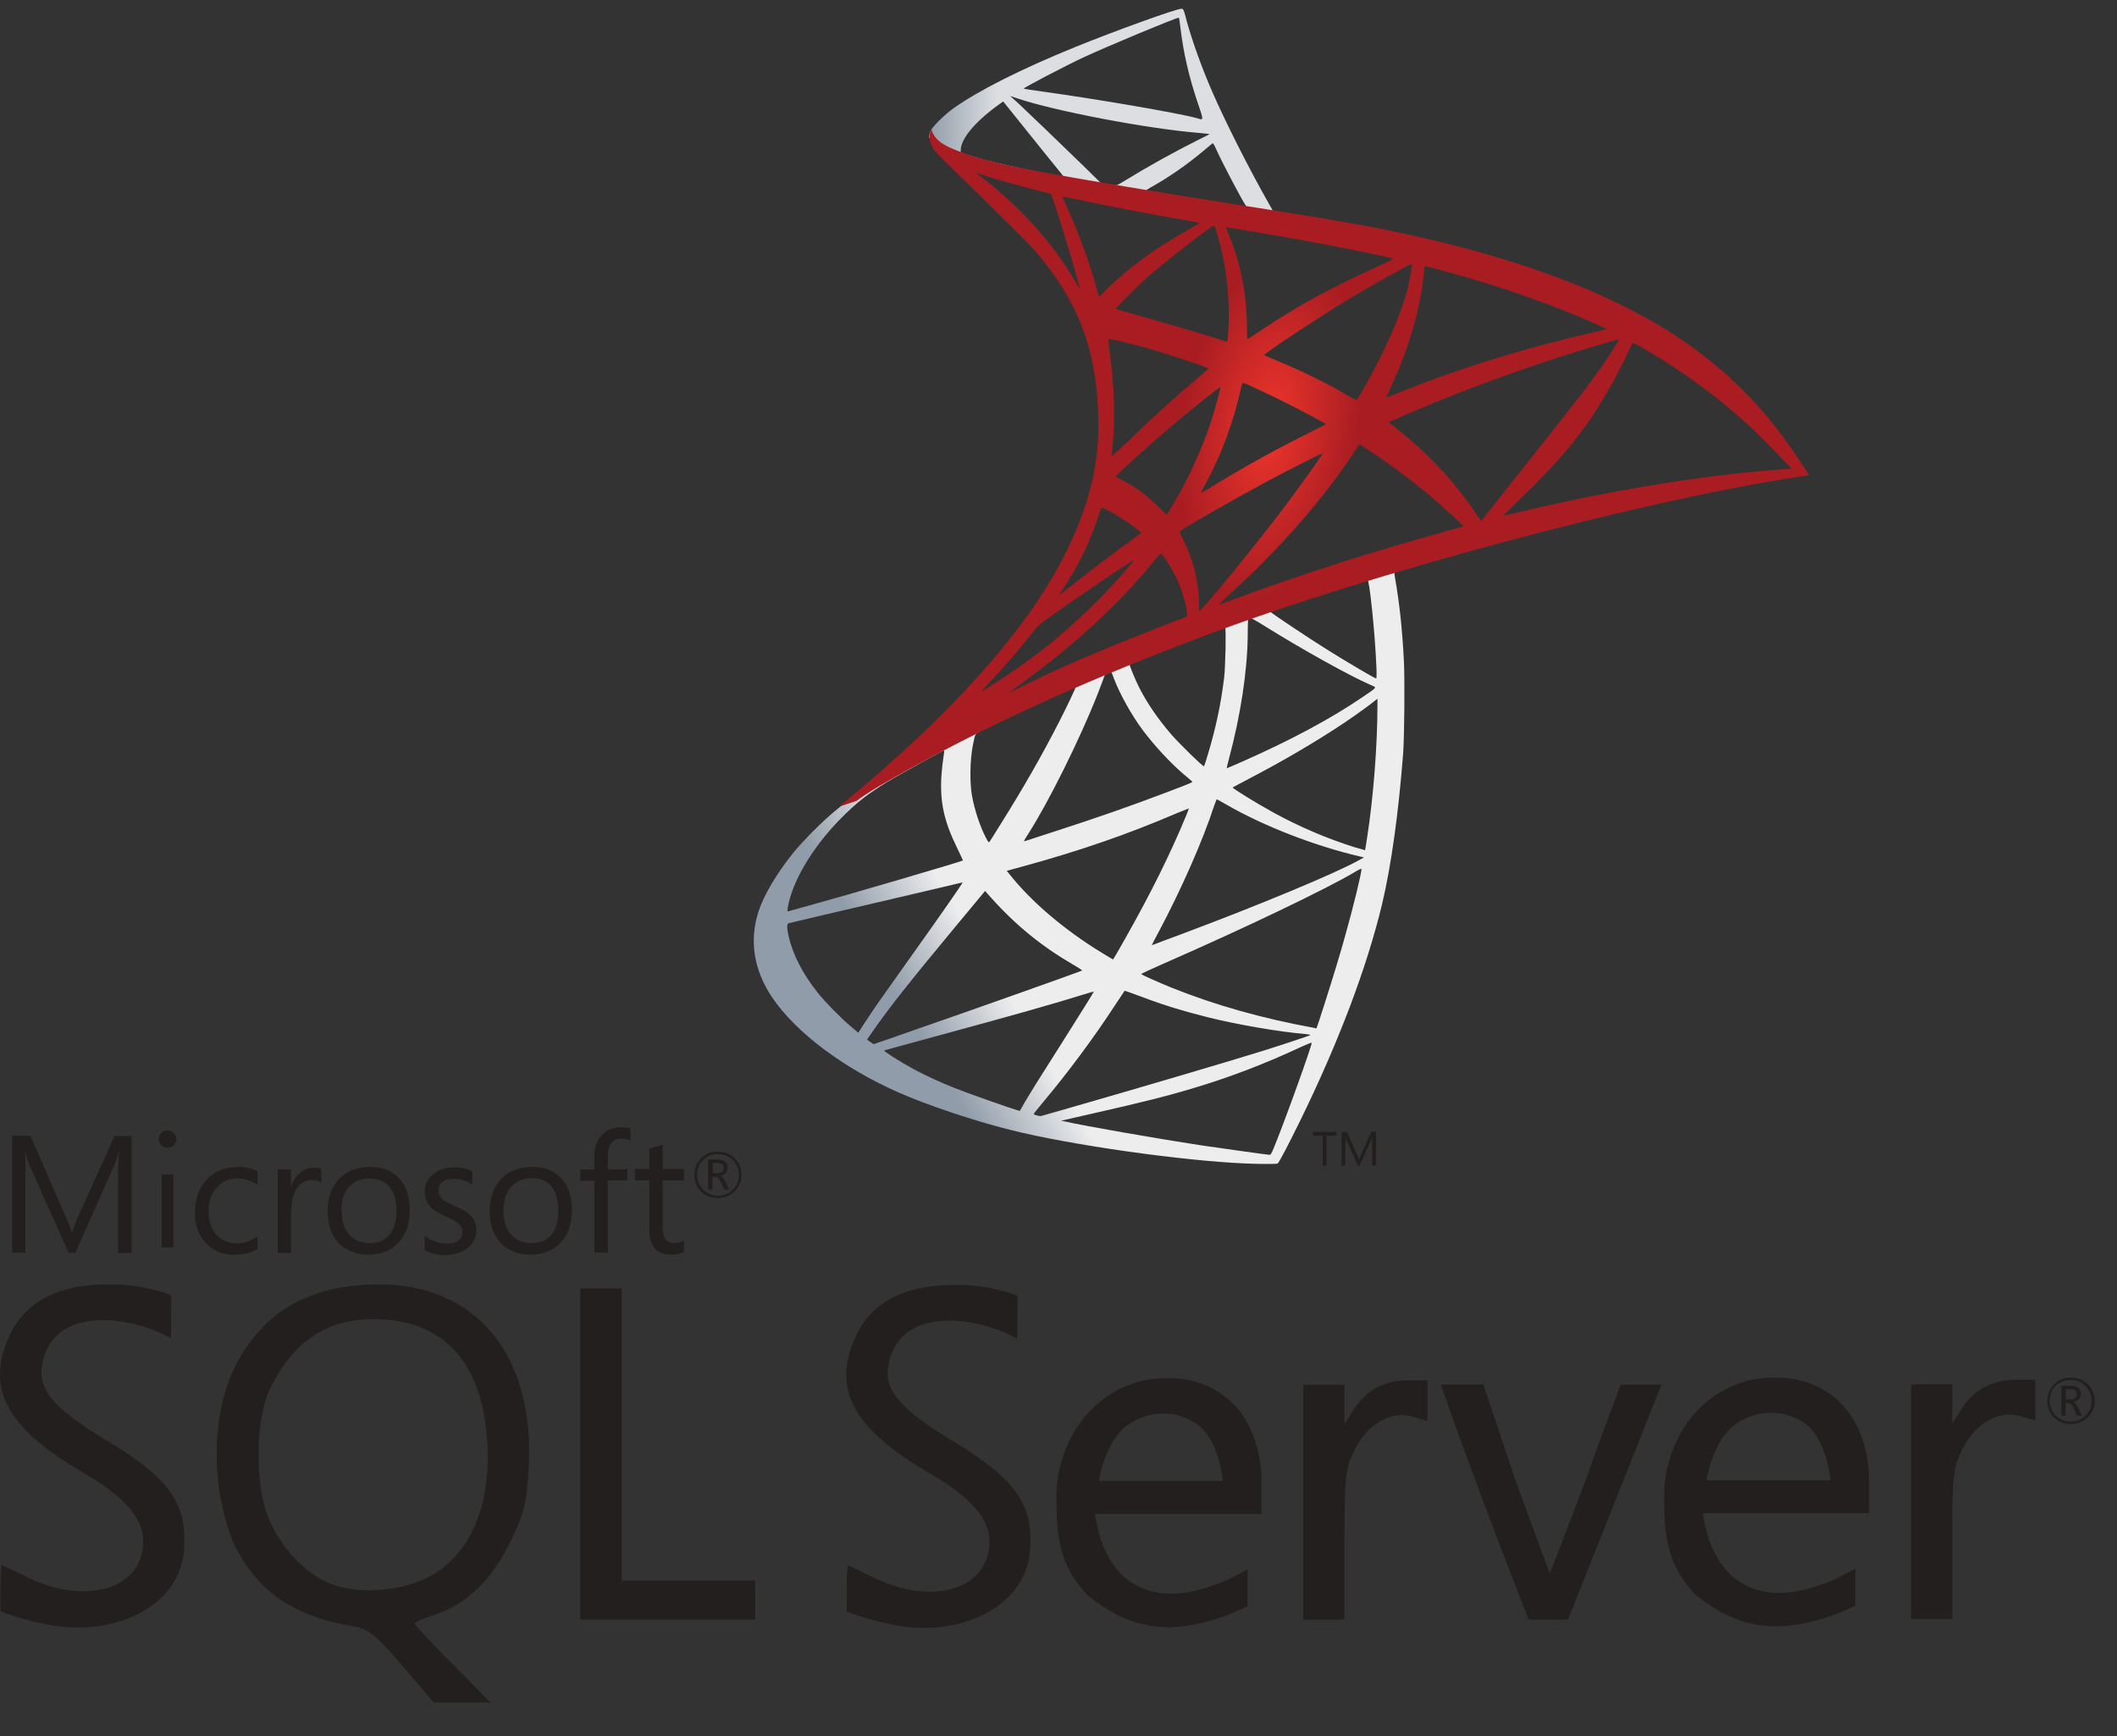 <svg xmlns="http://www.w3.org/2000/svg" width="50" height="41" viewBox="0 0 50 41" fill="none"><rect x="0" y="0" width="50" height="41" fill="#333333" stroke="none"/><path d="M33.541 12.943L28.077 14.727L23.323 16.825L21.994 17.176C21.655 17.498 21.3 17.825 20.916 18.155C20.494 18.518 20.102 18.849 19.801 19.088C19.466 19.353 18.971 19.848 18.719 20.162C18.343 20.633 18.046 21.133 17.918 21.517C17.69 22.211 17.802 22.913 18.24 23.561C18.801 24.387 19.921 25.229 21.226 25.803C21.89 26.097 23.01 26.473 23.852 26.683C25.252 27.038 27.961 27.422 29.452 27.48C29.753 27.493 30.158 27.493 30.175 27.48C30.208 27.46 30.439 27.018 30.708 26.468C31.624 24.598 32.285 22.842 32.645 21.343C32.859 20.435 33.029 19.225 33.14 17.792C33.169 17.391 33.181 16.049 33.157 15.595C33.119 14.851 33.053 14.248 32.95 13.658C32.934 13.571 32.929 13.492 32.938 13.488C32.954 13.476 33.004 13.46 33.677 13.265L33.541 12.943V12.943H33.541V12.943ZM32.294 13.674C32.343 13.674 32.475 14.942 32.508 15.743C32.517 15.912 32.512 16.024 32.504 16.024C32.471 16.024 31.806 15.632 31.331 15.334C30.918 15.074 30.134 14.554 30.01 14.455C29.968 14.426 29.973 14.422 30.311 14.306C30.885 14.112 32.248 13.674 32.294 13.674ZM29.51 14.591C29.547 14.591 29.642 14.645 29.869 14.785C30.72 15.318 31.876 15.962 32.372 16.177C32.525 16.243 32.541 16.218 32.19 16.458C31.439 16.97 30.501 17.474 29.353 17.982C29.151 18.073 28.981 18.143 28.977 18.143C28.969 18.143 28.994 18.04 29.027 17.916C29.303 16.887 29.46 15.846 29.469 15.012C29.473 14.599 29.473 14.599 29.51 14.587C29.502 14.591 29.506 14.591 29.51 14.591ZM28.936 14.81C28.961 14.835 28.944 15.76 28.911 16.012C28.837 16.615 28.721 17.176 28.531 17.808C28.486 17.961 28.444 18.089 28.436 18.097C28.42 18.118 27.854 17.564 27.668 17.35C27.346 16.978 27.094 16.606 26.908 16.243C26.813 16.057 26.665 15.694 26.677 15.681C26.743 15.636 28.919 14.793 28.936 14.81ZM26.235 15.871C26.239 15.871 26.243 15.871 26.247 15.875C26.256 15.884 26.285 15.95 26.309 16.024C26.442 16.383 26.739 16.912 26.995 17.251C27.276 17.622 27.643 18.019 27.949 18.279C28.048 18.361 28.139 18.44 28.151 18.452C28.176 18.477 28.184 18.473 27.511 18.729C26.731 19.026 25.88 19.324 24.905 19.638C24.672 19.713 24.44 19.788 24.207 19.865C24.17 19.877 24.183 19.857 24.29 19.687C24.773 18.931 25.508 17.449 25.921 16.4C25.991 16.218 26.061 16.036 26.074 15.995C26.09 15.937 26.111 15.917 26.165 15.888C26.194 15.88 26.223 15.871 26.235 15.871ZM25.409 16.214C25.421 16.222 25.211 16.664 25.004 17.069C24.604 17.849 24.166 18.618 23.579 19.551C23.48 19.712 23.386 19.861 23.373 19.877C23.352 19.906 23.344 19.898 23.278 19.77C23.138 19.493 23.022 19.138 22.96 18.812C22.898 18.489 22.91 17.928 22.981 17.581C23.034 17.325 23.03 17.329 23.154 17.267C23.683 16.999 25.392 16.198 25.409 16.214ZM32.533 16.503V16.677C32.533 17.598 32.434 18.861 32.289 19.782C32.264 19.943 32.244 20.075 32.24 20.08C32.24 20.08 32.12 20.047 31.98 20.005C31.36 19.811 30.687 19.526 30.08 19.192C29.679 18.973 29.097 18.613 29.113 18.597C29.117 18.593 29.291 18.502 29.493 18.395C30.303 17.973 31.079 17.519 31.752 17.069C32.004 16.9 32.384 16.627 32.467 16.553L32.533 16.503ZM22.291 17.726C22.308 17.726 22.303 17.759 22.279 17.907C22.262 18.015 22.241 18.213 22.233 18.349C22.2 18.952 22.299 19.398 22.597 20.009C22.679 20.179 22.745 20.319 22.741 20.323C22.712 20.348 19.978 21.149 19.119 21.384C18.863 21.455 18.64 21.517 18.624 21.521C18.595 21.529 18.591 21.525 18.603 21.455C18.698 20.848 19.161 20.055 19.805 19.386C20.234 18.94 20.577 18.68 21.163 18.345C21.585 18.105 22.233 17.746 22.283 17.73C22.283 17.726 22.287 17.726 22.291 17.726ZM28.734 18.878C28.738 18.874 28.837 18.927 28.956 18.997C29.84 19.51 31.071 19.985 32.12 20.228L32.215 20.249L32.083 20.323C31.534 20.629 29.729 21.38 27.883 22.07C27.614 22.169 27.35 22.268 27.3 22.289C27.251 22.31 27.205 22.322 27.205 22.318C27.205 22.314 27.28 22.169 27.375 21.992C27.891 21.025 28.411 19.848 28.676 19.03C28.709 18.952 28.729 18.882 28.734 18.878ZM28.077 19.093C28.081 19.097 28.048 19.183 28.007 19.282C27.647 20.154 27.177 21.104 26.574 22.169C26.421 22.442 26.293 22.661 26.289 22.661C26.285 22.661 26.161 22.586 26.012 22.495C25.136 21.959 24.36 21.298 23.852 20.658L23.778 20.567L24.154 20.464C25.5 20.096 26.644 19.7 27.779 19.212C27.941 19.146 28.073 19.093 28.077 19.093ZM32.157 20.517C32.161 20.612 31.951 21.463 31.777 22.078C31.633 22.595 31.509 22.999 31.282 23.714C31.183 24.028 31.096 24.288 31.092 24.288C31.088 24.288 31.063 24.284 31.038 24.276C29.811 24.052 28.713 23.743 27.68 23.33C27.391 23.214 26.978 23.028 26.954 23.008C26.945 22.999 27.193 22.884 27.507 22.747C29.386 21.925 31.335 20.992 32.004 20.592C32.083 20.542 32.145 20.517 32.157 20.517ZM22.737 20.839C22.745 20.848 22.221 21.604 21.486 22.632C21.23 22.991 20.932 23.412 20.821 23.569C20.709 23.726 20.54 23.974 20.445 24.123L20.271 24.391L20.086 24.234C19.867 24.052 19.487 23.664 19.317 23.45C18.962 23.008 18.723 22.541 18.628 22.116C18.582 21.917 18.582 21.818 18.624 21.806C18.686 21.789 19.788 21.529 20.821 21.29C21.395 21.157 22.06 21 22.299 20.943C22.539 20.885 22.733 20.839 22.737 20.839ZM23.266 21.042L23.398 21.191C23.992 21.855 24.6 22.347 25.335 22.776C25.467 22.851 25.566 22.917 25.558 22.921C25.529 22.942 23.005 23.838 21.837 24.242C21.18 24.474 20.639 24.66 20.635 24.66C20.631 24.66 20.594 24.635 20.552 24.606L20.478 24.552L20.598 24.379C20.986 23.817 21.473 23.202 22.535 21.922L23.266 21.042ZM26.561 23.4C26.565 23.396 26.747 23.462 26.97 23.544C27.507 23.747 27.932 23.875 28.502 24.019C29.204 24.197 30.22 24.37 30.819 24.42C30.91 24.428 30.96 24.436 30.943 24.449C30.914 24.465 30.307 24.668 29.861 24.808C29.151 25.031 26.983 25.671 25.215 26.179C24.889 26.274 24.608 26.353 24.591 26.357C24.55 26.365 24.414 26.328 24.414 26.311C24.414 26.303 24.513 26.175 24.633 26.035C25.227 25.324 25.818 24.532 26.309 23.78C26.446 23.573 26.561 23.404 26.561 23.4ZM25.834 23.421C25.838 23.425 25.545 23.895 25.033 24.705C24.814 25.048 24.571 25.436 24.484 25.572C24.401 25.704 24.277 25.911 24.207 26.026L24.087 26.237L24.026 26.221C23.877 26.179 22.832 25.812 22.555 25.7C22.212 25.564 21.857 25.399 21.593 25.258C21.263 25.081 20.85 24.816 20.883 24.808C20.891 24.804 21.457 24.651 22.138 24.465C23.947 23.974 24.951 23.689 25.607 23.483C25.727 23.445 25.83 23.416 25.834 23.421ZM30.976 24.626H30.98C30.997 24.668 30.328 26.526 30.084 27.113C30.03 27.245 30.01 27.278 29.981 27.274C29.911 27.27 28.94 27.133 28.349 27.047C27.321 26.89 25.595 26.588 25.161 26.489L25.062 26.468L25.677 26.328C26.999 26.031 27.635 25.869 28.279 25.671C29.093 25.424 29.898 25.114 30.712 24.734C30.84 24.676 30.947 24.631 30.976 24.626Z" fill="url(#paint0_linear_1437_15102)"></path><path d="M27.907 0.207C27.816 0.194 26.35 0.723 25.404 1.107C24.128 1.627 23.137 2.123 22.526 2.553C22.299 2.714 22.014 2.999 21.968 3.11C21.952 3.151 21.943 3.201 21.943 3.25L22.497 3.775L23.814 4.196L26.949 4.758L30.533 5.373L30.571 5.064C30.558 5.064 30.55 5.059 30.538 5.059L30.067 4.985L29.972 4.816C29.485 3.957 28.948 2.891 28.634 2.173C28.39 1.615 28.159 0.971 28.031 0.508C27.96 0.227 27.952 0.211 27.907 0.207V0.207H27.907V0.207ZM27.841 0.417H27.845C27.849 0.422 27.866 0.537 27.882 0.673C27.952 1.252 28.08 1.809 28.283 2.412C28.436 2.866 28.436 2.842 28.258 2.788C27.837 2.672 25.949 2.346 24.582 2.156C24.363 2.127 24.178 2.098 24.178 2.094C24.161 2.078 25.165 1.553 25.607 1.347C26.172 1.086 27.725 0.438 27.841 0.417ZM23.86 2.268L24.021 2.321C24.896 2.619 27.097 3.04 28.312 3.139C28.448 3.151 28.564 3.164 28.567 3.164C28.572 3.168 28.456 3.23 28.307 3.3C27.721 3.593 27.077 3.953 26.631 4.229C26.499 4.312 26.379 4.378 26.362 4.378C26.346 4.378 26.259 4.361 26.168 4.349L26.003 4.324L25.59 3.919C24.863 3.213 24.293 2.668 24.074 2.462L23.86 2.268ZM23.694 2.396L24.277 3.122C24.595 3.523 24.917 3.915 24.987 4.002C25.057 4.089 25.115 4.159 25.111 4.163C25.094 4.176 24.268 4.014 23.831 3.915C23.381 3.812 23.195 3.763 22.918 3.676L22.691 3.602V3.544C22.695 3.267 23.046 2.854 23.641 2.433L23.694 2.396ZM28.642 3.387C28.659 3.387 28.679 3.424 28.729 3.535C28.869 3.845 29.307 4.679 29.414 4.84C29.447 4.894 29.505 4.898 28.923 4.803C27.523 4.576 27.073 4.502 27.073 4.494C27.073 4.489 27.114 4.461 27.168 4.432C27.601 4.192 28.039 3.887 28.427 3.56C28.522 3.482 28.609 3.407 28.625 3.395C28.63 3.387 28.638 3.383 28.642 3.387Z" fill="url(#paint1_linear_1437_15102)"></path><path d="M21.997 3.052C21.997 3.052 21.906 3.197 21.993 3.412C22.046 3.544 22.203 3.705 22.381 3.87C22.381 3.87 24.219 5.662 24.442 5.918C25.457 7.091 25.899 8.248 25.941 9.842C25.966 10.866 25.771 11.766 25.288 12.811C24.429 14.686 22.616 16.755 19.82 19.051L20.229 18.915C20.494 18.717 20.853 18.506 21.695 18.044C23.64 16.978 25.829 15.999 28.514 14.992C32.379 13.538 38.735 11.836 42.353 11.283L42.729 11.225L42.671 11.134C42.34 10.622 42.113 10.304 41.841 9.966C41.048 8.983 40.086 8.186 38.908 7.525C37.289 6.62 35.196 5.914 32.544 5.39C32.045 5.291 30.946 5.101 30.054 4.964C28.163 4.671 26.94 4.469 25.594 4.238C25.111 4.155 24.388 4.031 23.909 3.928C23.661 3.874 23.186 3.763 22.814 3.635C22.517 3.519 22.088 3.403 21.997 3.052ZM23.062 4.085C23.066 4.081 23.133 4.105 23.219 4.134C23.376 4.188 23.578 4.25 23.818 4.316C23.999 4.366 24.181 4.414 24.363 4.461C24.611 4.522 24.817 4.58 24.822 4.58C24.851 4.609 25.268 5.943 25.408 6.455C25.462 6.649 25.503 6.814 25.499 6.814C25.495 6.819 25.449 6.748 25.396 6.653C24.913 5.803 24.148 4.94 23.265 4.246C23.149 4.163 23.062 4.089 23.062 4.085ZM25.094 4.646C25.115 4.646 25.206 4.659 25.317 4.684C26.019 4.84 27.279 5.08 28.084 5.216C28.221 5.237 28.328 5.262 28.328 5.27C28.328 5.278 28.278 5.307 28.216 5.34C28.08 5.41 27.531 5.737 27.349 5.861C26.891 6.166 26.478 6.497 26.18 6.794C26.061 6.914 25.957 7.013 25.957 7.013C25.957 7.013 25.933 6.943 25.912 6.856C25.763 6.282 25.453 5.431 25.173 4.832C25.127 4.737 25.09 4.651 25.09 4.642C25.09 4.651 25.09 4.646 25.094 4.646ZM28.671 5.328C28.695 5.336 28.737 5.476 28.819 5.786C28.972 6.385 29.042 7.054 29.017 7.678C29.009 7.851 29.001 8.012 28.993 8.033L28.98 8.074L28.766 8.004C28.324 7.864 27.605 7.653 26.99 7.479C26.639 7.384 26.354 7.298 26.354 7.29C26.354 7.265 26.866 6.753 27.085 6.559C27.502 6.191 28.633 5.315 28.671 5.328ZM28.956 5.369C28.968 5.357 30.665 5.65 31.438 5.799C32.012 5.91 32.846 6.084 32.895 6.104C32.92 6.112 32.834 6.162 32.557 6.286C31.466 6.777 30.657 7.219 29.852 7.756C29.641 7.897 29.463 8.012 29.459 8.012C29.455 8.012 29.451 7.892 29.451 7.748C29.451 6.963 29.294 6.17 29.005 5.501C28.976 5.435 28.951 5.373 28.956 5.369ZM33.346 6.236C33.358 6.249 33.304 6.583 33.255 6.782C33.106 7.397 32.706 8.31 32.214 9.169C32.127 9.321 32.049 9.445 32.041 9.449C32.032 9.454 31.921 9.392 31.793 9.317C31.314 9.036 30.769 8.772 30.174 8.524C30.009 8.454 29.864 8.396 29.86 8.388C29.831 8.363 31.161 7.484 31.863 7.062C32.42 6.724 33.329 6.22 33.346 6.236ZM33.659 6.286C33.697 6.286 34.448 6.492 34.84 6.608C35.811 6.897 36.926 7.306 37.653 7.636L37.954 7.773L37.744 7.822C35.968 8.231 34.448 8.702 32.982 9.297C32.862 9.346 32.755 9.387 32.747 9.387C32.739 9.387 32.78 9.293 32.834 9.177C33.275 8.239 33.56 7.261 33.63 6.426C33.635 6.348 33.647 6.286 33.659 6.286ZM26.176 8.004C26.189 7.992 26.763 8.128 27.072 8.215C27.543 8.347 28.543 8.681 28.543 8.706C28.543 8.71 28.431 8.805 28.299 8.921C27.758 9.371 27.238 9.846 26.614 10.449C26.428 10.626 26.271 10.771 26.263 10.771C26.255 10.771 26.251 10.746 26.255 10.713C26.35 10.019 26.329 9.127 26.197 8.223C26.184 8.107 26.172 8.008 26.176 8.004ZM38.239 8.016C38.248 8.025 37.975 8.454 37.802 8.698C37.554 9.053 37.19 9.524 36.369 10.556C35.935 11.101 35.448 11.717 35.287 11.923C35.121 12.13 34.985 12.303 34.981 12.303C34.977 12.303 34.923 12.229 34.865 12.138C34.403 11.444 33.849 10.837 33.193 10.292C33.069 10.189 32.933 10.077 32.887 10.044C32.842 10.011 32.804 9.978 32.804 9.974C32.804 9.962 33.507 9.66 34.039 9.445C34.973 9.065 36.245 8.611 37.199 8.318C37.698 8.161 38.231 8.008 38.239 8.016ZM38.557 8.099C38.574 8.095 38.673 8.144 38.793 8.215C39.796 8.789 40.779 9.528 41.556 10.288C41.775 10.502 42.316 11.064 42.307 11.068C42.307 11.068 42.117 11.085 41.894 11.101C40.156 11.233 37.93 11.601 35.79 12.117C35.646 12.15 35.518 12.179 35.51 12.179C35.502 12.179 35.663 12.018 35.865 11.824C37.12 10.614 37.694 9.85 38.372 8.487C38.467 8.285 38.549 8.111 38.557 8.099C38.553 8.099 38.553 8.099 38.557 8.099ZM29.36 9.041C29.418 9.053 29.955 9.305 30.36 9.507C30.731 9.693 31.289 9.99 31.318 10.015C31.322 10.019 31.124 10.123 30.88 10.242C30.104 10.63 29.439 10.998 28.745 11.419C28.547 11.539 28.381 11.638 28.377 11.638C28.361 11.638 28.365 11.622 28.477 11.419C28.848 10.742 29.145 9.933 29.315 9.144C29.331 9.082 29.348 9.041 29.36 9.041ZM28.823 9.14C28.836 9.152 28.695 9.66 28.609 9.937C28.439 10.461 28.154 11.118 27.878 11.613C27.812 11.729 27.712 11.898 27.659 11.993L27.556 12.159L27.324 11.936C27.056 11.675 26.837 11.514 26.556 11.37C26.445 11.312 26.358 11.262 26.358 11.254C26.358 11.221 27.064 10.581 27.605 10.118C27.993 9.784 28.811 9.127 28.823 9.14ZM32.107 10.49L32.309 10.622C32.772 10.924 33.317 11.324 33.734 11.675C33.969 11.869 34.423 12.278 34.514 12.377L34.564 12.431L34.229 12.526C32.338 13.051 30.876 13.517 29.17 14.145C28.98 14.215 28.819 14.273 28.807 14.273C28.782 14.273 28.761 14.294 29.187 13.901C30.277 12.898 31.244 11.791 31.962 10.713L32.107 10.49ZM31.244 10.705C31.252 10.713 30.686 11.51 30.347 11.96C29.943 12.497 29.224 13.398 28.728 13.984C28.522 14.228 28.344 14.43 28.336 14.434C28.324 14.438 28.32 14.376 28.32 14.281C28.32 13.781 28.192 13.249 27.968 12.794C27.873 12.605 27.857 12.559 27.878 12.539C27.956 12.468 29.158 11.783 29.918 11.374C30.43 11.101 31.231 10.697 31.244 10.705ZM26.023 11.985C26.036 11.985 26.131 12.035 26.238 12.092C26.502 12.237 26.738 12.398 26.948 12.572C26.957 12.58 26.849 12.667 26.709 12.77C26.317 13.051 25.722 13.501 25.375 13.777C25.012 14.067 24.999 14.075 25.041 14.013C25.313 13.596 25.449 13.36 25.594 13.059C25.722 12.79 25.85 12.473 25.941 12.196C25.974 12.076 26.015 11.985 26.023 11.985ZM27.415 13.075C27.436 13.071 27.461 13.108 27.572 13.274C27.808 13.625 27.989 14.095 28.035 14.475L28.043 14.558L27.477 14.777C26.465 15.169 25.532 15.557 24.9 15.847C24.723 15.929 24.413 16.078 24.21 16.177C24.008 16.28 23.843 16.359 23.843 16.355C23.843 16.35 23.971 16.255 24.128 16.14C25.363 15.244 26.432 14.261 27.233 13.278C27.32 13.175 27.399 13.079 27.407 13.075L27.415 13.075ZM26.775 13.232C26.792 13.249 26.321 13.782 25.999 14.108C25.202 14.921 24.413 15.557 23.434 16.177C23.31 16.255 23.199 16.326 23.186 16.334C23.157 16.35 23.194 16.309 23.624 15.842C23.896 15.549 24.103 15.301 24.338 14.996C24.495 14.793 24.524 14.765 24.751 14.603C25.358 14.166 26.759 13.216 26.775 13.232Z" fill="url(#paint2_radial_1437_15102)"></path><path d="M8.894 30.333C8.818 30.333 8.742 30.34 8.667 30.34C7.128 30.422 6.09 31.099 5.483 32.422C4.964 33.618 5.021 35.181 5.489 36.384C6.033 37.56 6.913 38.181 8.381 38.415C8.692 38.466 8.9 38.637 9.502 39.339L10.242 40.206H11.585L10.692 39.306C10.199 38.813 9.799 38.383 9.799 38.346C9.799 38.308 9.988 38.225 10.217 38.155C10.97 37.927 11.596 37.345 12.034 36.453C12.388 35.737 12.439 35.516 12.489 34.624C12.622 31.971 11.223 30.313 8.894 30.332L8.894 30.333ZM10.072 37.27C9.418 37.586 8.47 37.65 7.851 37.422C7.211 37.187 6.591 36.522 6.312 35.77C6.002 34.947 6.046 33.428 6.401 32.745C6.97 31.656 7.724 31.155 8.825 31.155C10.458 31.155 11.387 32.155 11.508 34.035C11.604 35.604 11.078 36.782 10.072 37.269L10.072 37.27ZM33.267 32.599C32.704 32.599 32.273 32.827 31.982 33.276L31.754 33.631V32.707H30.78V38.252H31.754V36.48C31.754 34.859 31.774 34.669 32.001 34.226C32.313 33.618 32.85 33.314 33.369 33.459L33.717 33.561V32.6H33.267V32.599ZM27.54 32.548C27.349 32.548 27.147 32.573 26.945 32.618C25.641 32.959 24.906 34.207 24.951 35.492C24.951 36.567 25.16 37.105 25.679 37.669C26.742 38.541 27.704 38.611 29.002 38.143C29.223 38.049 29.464 37.94 29.464 37.94V37.068L29.002 37.307C27.951 37.764 27.16 37.764 26.526 37.226C26.122 36.814 25.944 36.321 25.862 35.757H29.793V35.01C29.793 33.486 28.875 32.523 27.54 32.548H27.54ZM25.951 34.979C25.951 34.979 26.096 34.029 26.635 33.655C26.894 33.472 27.191 33.384 27.482 33.384C27.774 33.384 28.065 33.478 28.305 33.662C28.799 34.042 28.882 34.972 28.882 34.972H25.951V34.979H25.951ZM2.451 33.979C1.395 33.339 0.926 32.877 0.983 32.333C1.147 30.827 3.008 31.035 4.039 31.605L4.046 30.592C4.046 30.592 3.476 30.345 2.66 30.332C1.407 30.313 0.597 30.724 0.217 31.56C-0.34 32.794 0.154 33.724 1.938 34.762C2.939 35.345 3.382 35.851 3.382 36.403C3.382 37.542 2.008 37.94 0.591 37.225C0.299 37.08 0.052 36.959 0.039 36.959C-0.012 37.282 0.014 38.054 0.014 38.054C0.014 38.054 0.45 38.237 1.103 38.364C2.723 38.687 4.197 37.927 4.336 36.693C4.458 35.535 4.039 34.927 2.452 33.978L2.451 33.979ZM41.894 32.535C41.704 32.535 41.502 32.561 41.291 32.605C39.989 32.946 39.255 34.195 39.305 35.479C39.305 36.554 39.513 37.086 40.032 37.65C41.096 38.523 42.057 38.593 43.361 38.124C43.582 38.03 43.822 37.923 43.822 37.923V37.049L43.361 37.29C42.308 37.745 41.517 37.745 40.886 37.207C40.479 36.796 40.303 36.308 40.221 35.739H44.145V34.991C44.145 33.474 43.227 32.511 41.892 32.536L41.894 32.535ZM40.304 34.966C40.304 34.966 40.451 34.017 40.989 33.636C41.247 33.453 41.545 33.364 41.836 33.364C42.126 33.364 42.419 33.459 42.659 33.643C43.153 34.023 43.235 34.96 43.235 34.96H40.305L40.304 34.966ZM22.438 33.992C21.381 33.353 20.914 32.89 20.97 32.345C21.134 30.838 22.995 31.048 24.026 31.617L24.033 30.604C24.033 30.604 23.464 30.357 22.647 30.346C21.394 30.327 20.584 30.738 20.204 31.574C19.647 32.808 20.147 33.738 21.926 34.776C22.926 35.358 23.369 35.858 23.369 36.409C23.369 37.549 21.995 37.953 20.578 37.231C20.288 37.086 20.041 36.967 20.026 36.967C19.975 37.289 20.002 38.062 20.002 38.062C20.002 38.062 20.432 38.239 21.083 38.372C22.704 38.695 24.179 37.936 24.318 36.702C24.438 35.55 24.02 34.942 22.438 33.993V33.992H22.438ZM47.621 32.586C47.058 32.586 46.622 32.814 46.337 33.264L46.109 33.618V32.694H45.134V38.238H46.108V36.466C46.108 34.846 46.127 34.656 46.355 34.213C46.667 33.605 47.204 33.301 47.723 33.447L48.071 33.549V32.586L47.621 32.586ZM14.686 33.959V30.428H13.704V38.251H17.837V37.327H14.686V33.959H14.686ZM37.413 35.06L36.603 37.168L35.824 35.049L35.033 32.7H34.027C34.679 34.548 35.388 36.428 36.103 38.251C36.413 38.258 36.723 38.251 37.033 38.251L38.127 35.504L39.241 32.701H38.279C38.279 32.701 37.855 33.814 37.412 35.061L37.413 35.06ZM16.951 28.296C17.109 28.296 17.241 28.245 17.35 28.136C17.457 28.029 17.514 27.903 17.514 27.744C17.514 27.586 17.457 27.454 17.35 27.352C17.241 27.251 17.116 27.2 16.958 27.2C16.799 27.2 16.666 27.251 16.559 27.358C16.45 27.466 16.401 27.598 16.401 27.75C16.401 27.91 16.452 28.042 16.559 28.142C16.661 28.244 16.793 28.295 16.951 28.295V28.296ZM16.602 27.396C16.697 27.302 16.812 27.258 16.958 27.258C17.096 27.258 17.211 27.302 17.307 27.396C17.401 27.49 17.452 27.605 17.452 27.744C17.452 27.884 17.401 28.004 17.307 28.099C17.211 28.193 17.096 28.238 16.958 28.238C16.818 28.238 16.704 28.194 16.61 28.099C16.515 28.004 16.465 27.884 16.465 27.744C16.465 27.605 16.508 27.49 16.602 27.396ZM16.837 27.795H16.901C16.946 27.795 16.99 27.839 17.028 27.922L17.104 28.093H17.224L17.13 27.903C17.091 27.826 17.053 27.782 17.009 27.77C17.065 27.757 17.109 27.738 17.141 27.7C17.173 27.667 17.185 27.623 17.185 27.573C17.185 27.515 17.166 27.471 17.128 27.439C17.084 27.403 17.015 27.384 16.925 27.384H16.723V28.093H16.825V27.795L16.837 27.795ZM16.837 27.466H16.925C16.989 27.466 17.034 27.479 17.059 27.498C17.083 27.517 17.09 27.541 17.09 27.586C17.09 27.668 17.039 27.707 16.944 27.707H16.836V27.466H16.837ZM0.604 27.732C0.604 27.485 0.596 27.302 0.59 27.194H0.596C0.622 27.321 0.653 27.416 0.678 27.48L1.622 29.587H1.78L2.724 27.461C2.749 27.403 2.774 27.316 2.806 27.194H2.813C2.794 27.405 2.787 27.588 2.787 27.733V29.594H3.11V26.828H2.705L1.838 28.752C1.806 28.828 1.762 28.942 1.705 29.093H1.692C1.673 29.018 1.629 28.904 1.566 28.765L0.718 26.822H0.288V29.587H0.598V27.733L0.604 27.732ZM3.818 27.737H4.097V29.459H3.818V27.737ZM3.957 27.106C4.016 27.106 4.065 27.086 4.103 27.048C4.141 27.01 4.167 26.961 4.167 26.902C4.167 26.846 4.148 26.795 4.103 26.757C4.064 26.719 4.014 26.699 3.957 26.699C3.9 26.699 3.849 26.719 3.812 26.757C3.773 26.795 3.748 26.846 3.748 26.902C3.748 26.966 3.767 27.01 3.812 27.048C3.855 27.086 3.9 27.106 3.957 27.106H3.957ZM6.084 29.497V29.194C5.932 29.308 5.768 29.364 5.598 29.364C5.395 29.364 5.23 29.295 5.109 29.161C4.99 29.029 4.926 28.846 4.926 28.617C4.926 28.377 4.99 28.187 5.122 28.042C5.249 27.903 5.414 27.833 5.615 27.833C5.78 27.833 5.938 27.884 6.084 27.985V27.663C5.951 27.593 5.8 27.561 5.628 27.561C5.312 27.561 5.065 27.663 4.881 27.859C4.698 28.055 4.604 28.321 4.604 28.642C4.604 28.928 4.686 29.169 4.856 29.352C5.034 29.541 5.261 29.637 5.54 29.637C5.755 29.631 5.932 29.586 6.084 29.497ZM6.882 28.579C6.882 28.352 6.933 28.168 7.027 28.042C7.116 27.928 7.223 27.871 7.35 27.871C7.457 27.871 7.534 27.89 7.589 27.935V27.605C7.546 27.586 7.483 27.58 7.401 27.58C7.287 27.58 7.185 27.618 7.096 27.689C7.002 27.763 6.926 27.877 6.882 28.022H6.875V27.618H6.559V29.592H6.875V28.579H6.882ZM8.698 29.631C8.996 29.631 9.236 29.536 9.413 29.346C9.59 29.157 9.679 28.903 9.679 28.586C9.679 28.263 9.598 28.017 9.432 27.833C9.268 27.649 9.04 27.561 8.743 27.561C8.445 27.561 8.206 27.649 8.028 27.821C7.838 28.009 7.737 28.276 7.737 28.618C7.737 28.915 7.819 29.162 7.99 29.346C8.167 29.536 8.402 29.631 8.698 29.631V29.631ZM8.248 28.023C8.369 27.896 8.527 27.833 8.723 27.833C8.926 27.833 9.079 27.896 9.192 28.023C9.306 28.156 9.363 28.345 9.363 28.599C9.363 28.84 9.312 29.029 9.204 29.156C9.097 29.289 8.939 29.359 8.73 29.359C8.526 29.359 8.369 29.289 8.248 29.156C8.129 29.023 8.071 28.84 8.071 28.599C8.059 28.359 8.122 28.163 8.248 28.023ZM11.065 29.459C11.185 29.352 11.249 29.22 11.249 29.055C11.249 28.909 11.198 28.789 11.104 28.694C11.027 28.618 10.908 28.549 10.736 28.479C10.583 28.415 10.489 28.358 10.438 28.314C10.387 28.263 10.356 28.2 10.356 28.111C10.356 28.029 10.388 27.966 10.451 27.915C10.514 27.864 10.596 27.84 10.705 27.84C10.875 27.84 11.021 27.884 11.155 27.98V27.663C11.027 27.599 10.888 27.569 10.73 27.569C10.527 27.569 10.355 27.625 10.229 27.733C10.096 27.84 10.033 27.98 10.033 28.144C10.033 28.289 10.077 28.409 10.159 28.498C10.229 28.573 10.348 28.65 10.514 28.719C10.672 28.789 10.779 28.852 10.837 28.903C10.893 28.954 10.919 29.017 10.919 29.092C10.919 29.276 10.792 29.371 10.546 29.371C10.355 29.371 10.185 29.309 10.032 29.182V29.523C10.17 29.606 10.336 29.644 10.519 29.644C10.753 29.632 10.937 29.574 11.063 29.46L11.065 29.459ZM12.571 27.561C12.274 27.561 12.034 27.649 11.857 27.821C11.668 28.009 11.566 28.276 11.566 28.618C11.566 28.915 11.648 29.162 11.819 29.346C11.997 29.536 12.23 29.631 12.528 29.631C12.833 29.631 13.065 29.535 13.243 29.345C13.421 29.156 13.509 28.902 13.509 28.586C13.509 28.263 13.426 28.016 13.262 27.832C13.091 27.649 12.863 27.56 12.573 27.56L12.571 27.561ZM13.185 28.599C13.185 28.84 13.135 29.029 13.027 29.156C12.92 29.289 12.761 29.359 12.553 29.359C12.349 29.359 12.192 29.289 12.071 29.156C11.951 29.023 11.894 28.84 11.894 28.599C11.894 28.345 11.957 28.149 12.084 28.017C12.204 27.89 12.362 27.826 12.559 27.826C12.755 27.826 12.912 27.89 13.026 28.017C13.128 28.156 13.185 28.345 13.185 28.599H13.185ZM14.04 29.587H14.356V27.877H14.819V27.612H14.356V27.307C14.356 27.03 14.463 26.89 14.686 26.89C14.76 26.89 14.837 26.909 14.893 26.941V26.656C14.837 26.63 14.76 26.625 14.665 26.625C14.495 26.625 14.355 26.675 14.241 26.783C14.109 26.909 14.038 27.073 14.038 27.295V27.619H13.704V27.885H14.038V29.587L14.04 29.587ZM15.337 29.048C15.337 29.434 15.508 29.631 15.856 29.631C15.983 29.631 16.078 29.61 16.154 29.566V29.294C16.096 29.338 16.027 29.358 15.951 29.358C15.843 29.358 15.768 29.332 15.724 29.275C15.679 29.219 15.653 29.123 15.653 28.991V27.877H16.154V27.611H15.653V27.029C15.544 27.067 15.438 27.099 15.337 27.13V27.611H14.996V27.877H15.337V29.047L15.337 29.048ZM49.305 32.687C49.198 32.586 49.071 32.535 48.913 32.535C48.754 32.535 48.621 32.586 48.514 32.694C48.407 32.801 48.356 32.934 48.356 33.086C48.356 33.245 48.407 33.377 48.513 33.478C48.621 33.58 48.753 33.631 48.912 33.631C49.07 33.631 49.203 33.58 49.312 33.472C49.418 33.364 49.475 33.238 49.475 33.081C49.469 32.921 49.412 32.789 49.304 32.687L49.305 32.687ZM49.254 33.435C49.16 33.529 49.045 33.573 48.906 33.573C48.768 33.573 48.653 33.529 48.558 33.435C48.463 33.339 48.412 33.219 48.412 33.079C48.412 32.941 48.456 32.827 48.552 32.731C48.646 32.636 48.76 32.593 48.906 32.593C49.044 32.593 49.159 32.636 49.254 32.731C49.349 32.827 49.4 32.941 49.4 33.079C49.4 33.226 49.356 33.339 49.254 33.435ZM48.97 33.112C49.026 33.099 49.072 33.073 49.103 33.042C49.135 33.009 49.146 32.965 49.146 32.914C49.146 32.858 49.128 32.813 49.09 32.782C49.046 32.745 48.976 32.726 48.886 32.726H48.685V33.434H48.786V33.136H48.849C48.893 33.136 48.937 33.18 48.976 33.263L49.051 33.433H49.172L49.077 33.243C49.045 33.16 49.007 33.123 48.969 33.11L48.97 33.112ZM48.9 33.048H48.791V32.809H48.881C48.944 32.809 48.988 32.82 49.013 32.84C49.039 32.858 49.045 32.883 49.045 32.928C49.045 33.01 48.994 33.048 48.9 33.048L48.9 33.048ZM31.242 27.53H31.331V26.82H31.565V26.732H31.008V26.82H31.242V27.53H31.242ZM31.779 26.997C31.779 26.928 31.779 26.871 31.774 26.839C31.78 26.877 31.793 26.903 31.799 26.921L32.071 27.53H32.114L32.387 26.916C32.395 26.897 32.401 26.872 32.413 26.839C32.407 26.903 32.407 26.953 32.407 26.992V27.529H32.501V26.732H32.387L32.141 27.282C32.135 27.302 32.115 27.34 32.103 27.384H32.096C32.09 27.358 32.078 27.333 32.059 27.289L31.812 26.732H31.685V27.53H31.774V26.998L31.779 26.997Z" fill="#231F1F"></path><defs><linearGradient id="paint0_linear_1437_15102" x1="21.913" y1="24.791" x2="23.889" y2="23.623" gradientUnits="userSpaceOnUse"><stop stop-color="#909CA9"></stop><stop offset="1" stop-color="#EDEDEE"></stop></linearGradient><linearGradient id="paint1_linear_1437_15102" x1="21.958" y1="2.782" x2="23.548" y2="2.782" gradientUnits="userSpaceOnUse"><stop stop-color="#939FAB"></stop><stop offset="1" stop-color="#DCDEE1"></stop></linearGradient><radialGradient id="paint2_radial_1437_15102" cx="0" cy="0" r="1" gradientUnits="userSpaceOnUse" gradientTransform="translate(29.979 10.073) rotate(-171.457) scale(2.05 4.1)"><stop stop-color="#EE352C"></stop><stop offset="1" stop-color="#A91D22"></stop></radialGradient></defs></svg>